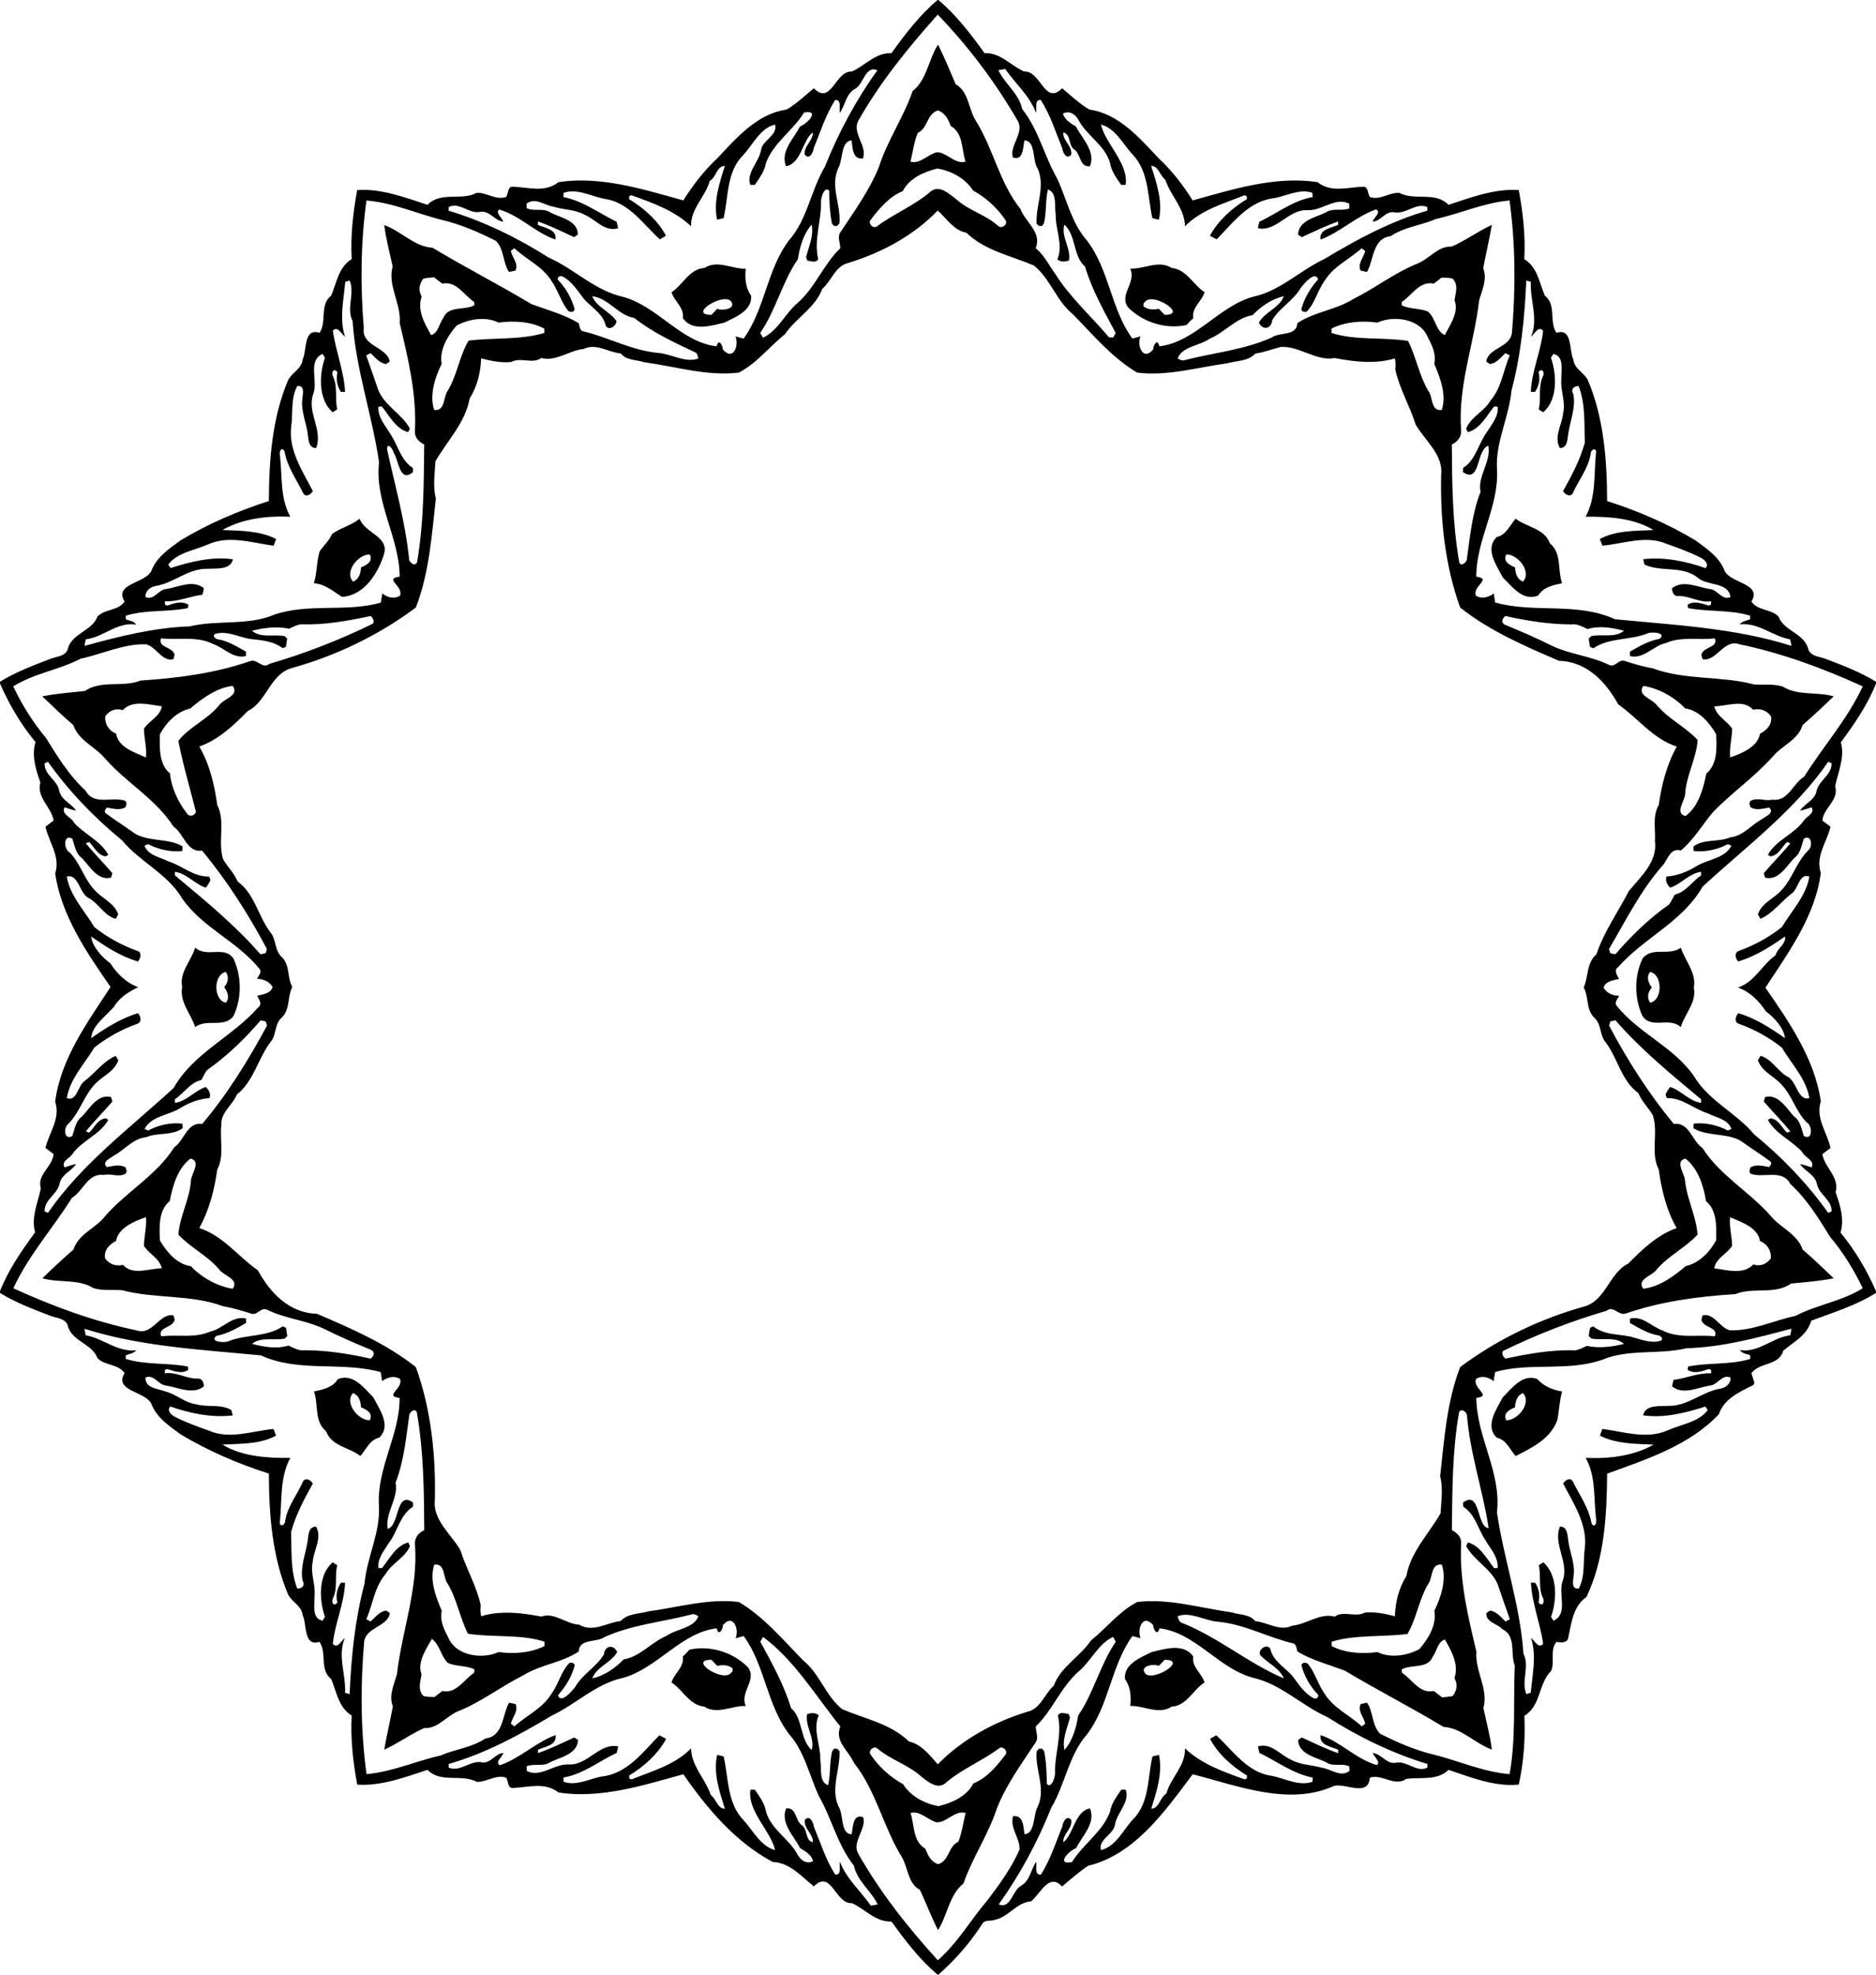 <?xml version="1.0" encoding="UTF-8"?>
<!DOCTYPE svg  PUBLIC '-//W3C//DTD SVG 1.1//EN'  'http://www.w3.org/Graphics/SVG/1.1/DTD/svg11.dtd'>
<svg width="1685pt" height="1773pt" version="1.1" viewBox="0 0 1685 1773" xmlns="http://www.w3.org/2000/svg">
<path d="m842.14 0h0.72c16.23 13.64 29.14 30.7 41.43 47.7 14.36-0.56 23.62 11.24 35.56 16.53 14.99-1.01 18.43 30.95 34.14 15.02 8 6.59 15.55 13.94 24.57 19.15 26.36 3.69 44.92 25.47 62.24 43.81 11.88 11.06 21.83 24 30.44 37.74 36.22-9.99 74.25-22.19 112.16-16.39 12 9.62 26.94 4.65 40.68 4.09 4.99-0.63 4.27 6.3 6.28 9.22 9.16 3.19 17.39-4.14 26.4-3.76 13.61 7.45 32.33-1.52 44.28 10.81 20.19-6.68 41.79-14.79 63.11-13.27 3.75 20.38 6.15 41.23 4.95 61.99 11.9 7.33 13.5 21.28 18.45 32.8 10.73 8.43 3.55 23.23 10.45 33.39 14.64-4.69 11.14 15.81 15.18 23.96 0.76 8.57 9.92 11.76 13.17 18.86 14.33 34.03 17.03 71.72 17.15 108.24 27.64 8.82 54.43 20.34 79.33 35.29 10.33 7.52 21.75 15.21 26.35 27.67 5.85 11.13 33.7 11.06 23.92 27.25 5.68 8.42 17.99 6.63 24.33 13.5 4.95 12.85 21.55 14.57 26.33 27.64 1.34 8.56 11 8.01 17.17 10.79 15.06 5.77 30.29 11.56 44.07 20.08v1.62c-7.55 19.18-19.46 36.35-31.54 52.78 3.7 13.48-2.43 26.43-5.14 39.37 3.74 12.56-10.39 19.22-11.49 30.9 2.42 1.82 4.87 3.67 7.34 5.54-3.3 13.84-13.76 26.41-8.74 41.44-4.89 38.6-29.07 71.44-49.73 103.05 21.45 31 44.11 63.86 49.76 101.91-5 15.2 5.58 27.85 8.7 41.96-2.48 1.87-4.94 3.75-7.36 5.64 2.25 12.49 15.57 20.34 11.94 34.2 4.09 11.43 8 24 4.4 36.2 13.06 15.79 23.67 33.81 31.86 52.55v1.62c-17.93 11.31-38.63 17.58-58.12 24.91-3.7 13.09-15.73 18.96-25.16 26.92-3.89 13.86-21.13 10.09-28.64 20.24 0.91 2.88 1.82 5.79 2.74 8.73-0.28 0.49-0.86 1.49-1.15 1.98-12.19 6.14-26.17 12.13-30.83 26.17-26.47 28.05-64.97 40.44-100.32 53.32-0.33 37.36-2.28 76.54-18.6 110.78-12.19 8.37-13.38 23.36-16.34 36.56-0.82 4.9-6.9 4.5-10.58 3.67-6.2 7.5-1.23 17.74-4.75 26.03-11.69 11.48-8.92 31.12-24.08 40.42 0.88 20.66-0.5 41.46-5.02 61.69-21.37 2.28-42.96-6.44-63.11-13.23-9.98 10.02-25.51 6.36-37.82 8.13-10.77 7.42-21.5-4.64-32.82-1.13-1.43 17.68-21.46 4.86-32.03 7.37-40.46 18.48-86.63-0.09-127.1-10.38-24.8 32.96-51.94 72.11-94.06 82.2-8.2 5.65-15.8 12.16-23.35 18.65-11.47-13.18-19.9 7.18-27.75 13.26-12.99 0.91-20.02 13.93-32.41 16.53-3.69 1.59-8.96-0.42-11.36 3.61-10.95 16.94-24.31 32.37-39.48 45.68h-0.72c-16.23-13.65-29.14-30.7-41.43-47.7-14.36 0.56-23.62-11.24-35.56-16.53-15 1-18.43-30.95-34.14-15.02-11.21-8.96-21.5-21.32-36.9-21.93-33.41-17.72-59.07-48.02-80.35-78.77-36.23 9.99-74.25 22.19-112.16 16.39-12.01-9.62-26.94-4.65-40.68-4.09-4.99 0.64-4.34-6.37-6.28-9.22-9.17-3.19-17.4 4.13-26.4 3.76-13.62-7.46-32.33 1.52-44.28-10.81-20.19 6.68-41.79 14.79-63.11 13.27-3.76-20.39-6.15-41.23-4.95-61.99-11.91-7.33-13.5-21.28-18.45-32.8-10.74-8.43-3.56-23.24-10.45-33.39-14.64 4.68-11.15-15.82-15.18-23.96-0.77-8.58-9.93-11.77-13.17-18.86-14.33-34.03-17.03-71.72-17.15-108.24-27.64-8.82-54.43-20.34-79.33-35.29-10.33-7.52-21.75-15.21-26.35-27.67-5.86-11.13-33.7-11.07-23.92-27.25-5.69-8.43-17.99-6.64-24.33-13.5-4.96-12.86-21.55-14.57-26.33-27.64-1.35-8.57-11-8.01-17.17-10.79-15.06-5.78-30.3-11.56-44.07-20.08v-1.62c7.55-19.18 19.46-36.35 31.54-52.78-3.71-13.48 2.42-26.44 5.14-39.37-3.75-12.56 10.38-19.23 11.49-30.9-2.46-1.86-4.9-3.71-7.34-5.54 3.29-13.85 13.75-26.41 8.74-41.44 4.89-38.6 29.07-71.44 49.73-103.05-21.45-31-44.11-63.86-49.76-101.91 5-15.2-5.58-27.85-8.7-41.96 2.45-1.9 4.9-3.78 7.36-5.64-2.25-12.49-15.58-20.35-11.94-34.2-4.1-11.44-8-24-4.4-36.2-13.06-15.79-23.67-33.82-31.86-52.55v-1.62c13.77-8.52 29.01-14.31 44.07-20.08 6.17-2.78 15.82-2.23 17.17-10.79 4.78-13.07 21.37-14.79 26.33-27.64 6.34-6.87 18.64-5.08 24.33-13.5-9.78-16.19 18.06-16.12 23.92-27.25 4.6-12.46 16.02-20.15 26.35-27.67 24.9-14.95 51.69-26.47 79.33-35.29 0.12-36.52 2.82-74.21 17.15-108.24 3.24-7.1 12.4-10.29 13.17-18.86 4.03-8.15 0.54-28.65 15.18-23.96 6.89-10.16-0.29-24.96 10.45-33.39 4.95-11.52 6.54-25.47 18.45-32.8-1.2-20.76 1.19-41.61 4.95-61.99 21.32-1.52 42.92 6.59 63.11 13.27 11.95-12.33 30.66-3.36 44.28-10.81 9-0.38 17.23 6.95 26.4 3.76 1.94-2.92 1.29-9.85 6.28-9.22 13.74 0.56 28.67 5.53 40.68-4.09 37.91-5.8 75.93 6.4 112.16 16.39 8.61-13.74 18.55-26.68 30.44-37.74 17.31-18.34 35.87-40.12 62.24-43.81 9.01-5.21 16.57-12.56 24.57-19.15 15.71 15.93 19.14-16.03 34.14-15.02 11.94-5.29 21.2-17.09 35.56-16.53 12.29-17 25.2-34.06 41.43-47.7m0.13 13.09c-26.94 30.22-51.68 60.61-71.54 95.65-5.43 11.24 8.4 21.98 4.4 33.54-9.69 1.21-9.18-10.02-10.31-16.24-9.74 0.89-7.52 17.09-11.86 24.92-7.62 16.34 2.65 33.04 0.97 49.75-0.75 0.73-1.48 1.46-2.19 2.21-0.63 0-1.89-0.01-2.52-0.01-0.66-0.74-1.33-1.46-1.99-2.17-1.87-9.66-2.39-19.48-2.4-29.31-3.92-4.98-7.29 5.32-7.4 9.13 0.52 17.54-6.67 34.86-2.54 52.09-1.99 3.86-6.35 1.73-9.75 1.36-0.39-1.04-0.77-2.07-1.13-3.11 2.39-9.5 7.13-19.23 5.03-29.19-7.32 8.11-10.83 20.35-12.36 30.95-13.91 20.02-19.66 45.63-33.82 66.28 0.8 1.44 1.61 2.87 2.44 4.31 13.53-6.24 19.96-22.04 31.45-31.49 15.75-14.06 22.94-34.45 38-48.89 0.01-5.02-3.01-10.09 0.35-14.75 12.53-18.9 25.96-37.29 34.46-58.54 7.66-23.7 22.04-44.32 30.17-67.81 12.57-9.84 14.25-28.01 22.57-41.44h0.4c5.7 11.55 10.64 23.42 15.66 35.27 11.99 6.78 11.45 22.82 18.53 33.51 15.46 25.01 20.97 55.23 39.6 78.41 4.59 12.11 19.57 21.02 13.76 35.32 7.81 6.26 11.9 15.49 17.68 23.23 13.26 21.13 32.18 37.83 48.2 56.86 1.24 0.05 2.49 0.06 3.75 0.05 0.74-1.33 1.48-2.67 2.23-4-10.33-19.32-21.24-38.45-27.5-59.57-11.11-9.61-7.65-27.73-18.58-37.74-3.3 10.94 6.26 21.41 4.05 32.34-3.48 0.94-7.58 1.53-10.36-1.19 5.59-13.06-1.85-26.64-1.48-40.13-1.36-7.4 1.56-19.55-6.95-22.61-2.4 9.44-1.19 20.51-3.64 30.51-0.63 0.78-1.25 1.57-1.84 2.36-0.64-0.01-1.91-0.05-2.55-0.07-0.74-0.7-1.48-1.39-2.22-2.07-0.82-16.59 8.25-33.52 0.87-49.73-4.87-7.27-1.44-24.64-11.74-25.02-1.37 5.76-0.82 18.87-10.45 15.27-3.14-10.89 10.91-22.34 4.18-33.24-20.13-34.53-43.76-66.05-71.63-95m-73.78 66.4c-8.68 4.54-9.14 14.68-14.1 21.82-1.02-3.63 2.02-11.99-4.28-11.5-8.5 13.41-13.17 28.53-19.17 43.11-0.5 3.95-3.88 10.98-8.09 5.99-1.16-8 7.71-12.38 7.12-20.05-9.37 7.46-10.2 27.88-23.94 30.4-5.38-13.2 7-24.77 12.5-35.71 6.43-2.2 18.61-15.14 3.73-12.53-9.92 16.1-27.33 27.04-34.18 45.03-1.25 7.58-5.88 13.78-10.09 19.97-1.35 0.01-2.7 0-4.03-0.01-3.98-10.44 7.35-20.18 9.5-30.56 0.75-9.57 15.68-13.95 12.65-23.61-13.52 3.34-19.74 18.03-28.69 27.58-14.97 14.83-13.05 37.68-17.49 56.49-1.94 0.49-3.87 0.95-5.83 1.34-3.46-15.79 2.07-32.98 6.95-48.24-7.25-0.11-7.79 10.35-13.59 13.53-3.91 14.38-17.27 24.85-16.77 40.63-14.82-14.14-34.77-21.09-53.61-27.88l-1.92 0.92c-0.02 0.66-0.07 1.97-0.1 2.63 13.25 7.99 26.07 19.34 33.14 32.9-1.87 1.06-3.75 2.08-5.58 3.18-14.86-13.62-27.75-33.2-49.23-36.32-12.11-2.12-24.84-9.79-37.16-5.43-0.12 1.25-0.19 2.5-0.24 3.76 17.64 3.49 31.94 14.42 47.89 22.21 0.51 1.93 0.94 3.87 1.27 5.83-12.12 3.49-20.1-7.97-30.01-12.13-8.54-4.76-18.63-4.4-27.79-7.16-8.18-1.18-16.36-8.88-24.45-2.75 0.04 1.34 0.1 2.68 0.18 4.02 7.06 3.29 15.26-0.72 21.79 4.15 8.93 4.4 24.21 7.09 24.17 19.51-1.09 0.8-2.18 1.59-3.28 2.38-10.85-5.03-21.64-10.35-32.59-14.14-0.03 0.77-0.08 2.29-0.11 3.05 6.03 2.81 17.35 3.92 15.87 13.19-18.03-5.99-32.23-21.85-50.64-26.93-3.64 3.14 2.8 7.36 3.77 10.86-7.69-0.75-11.88-9.71-20.19-8.88-10.27 2.63-19.1-9.22-28.88-4.24-0.03 0.8-0.09 2.42-0.12 3.22 31.66 9.67 61.76 24.23 89.9 42.13 23.34 10.34 41.91 30 67.5 35.48 30.95 8.77 51.39 40.55 83.43 44.24 1.53-7.2 5.37-1.7 5.56 2.82 9.48 10.87 14.65-3.58 11.34-11.74 2.44 0.66 4.88 1.33 7.32 1.99 19.36-26.73 20.77-61.9 40.81-88.3 16.54-18.8 19.51-44.81 32.12-65.89 12.29-30.8 28.08-60.09 47.18-86.77-10.61-4.55-12.36 12.16-19.54 16.41m128.26-16.45c5.89 12.4 18.39 20.84 21.36 34.87 14.78 18.58 19.82 42.19 31.49 62.49 8.58 18.56 12.73 39.7 26.58 55.42 20.25 26.25 21.49 61.53 40.9 88.22 2.43-0.66 4.86-1.32 7.3-2-3.51 7.96 2.14 22.74 11.36 11.75 0.18-4.52 4.02-10.02 5.56-2.82 32.19-3.81 53.01-35.76 84.16-44.51 24.35-5.17 42.15-23.63 64.1-33.9 29.36-17.67 59.71-34.01 92.57-43.44-0.02-0.81-0.08-2.42-0.11-3.23-10.38-4.44-19.67 7.26-30.48 4.62-7.64-0.57-11.34 8.14-18.63 8.49 0.88-3.46 8.2-8.56 3.04-10.94-17.97 6.17-32.26 20.61-49.88 27.03-1.49-9.27 9.82-10.38 15.87-13.19-0.03-0.76-0.08-2.28-0.11-3.05-10.75 3.89-21.77 9.05-32.57 14.12-1.15-0.75-2.29-1.5-3.4-2.25 0.6-12.83 15.63-15.37 24.98-19.93 6.32-4.41 14.25-0.9 21.16-3.68-0.02-1.37-0.03-2.75-0.04-4.12-12.27-6.72-25.2 6.92-38.27 5.71-16.96-0.38-26.9 19.51-43.84 16.27 0.31-1.96 0.75-3.9 1.27-5.83 16.03-7.55 30.09-19.09 47.93-22.17-0.08-1.28-0.18-2.55-0.31-3.82-11.15-3.94-22.88 2.55-33.83 4.74-22.85 2.15-37.29 21.9-52.03 36.99-1.54-0.78-4.63-2.35-6.18-3.13 7.29-13.52 19.9-24.92 33.23-32.93-0.03-0.65-0.07-1.95-0.09-2.6-0.48-0.24-1.45-0.71-1.93-0.94-18.54 7.5-39.15 13.04-53.55 27.91-0.26-16.11-12.94-27.33-17.69-41.87-4.9-3.34-6.01-12.49-12.71-12.32 4.89 15.31 10.68 32.42 6.92 48.26-1.96-0.39-3.89-0.86-5.81-1.35-4.4-19.05-3-42.03-17.81-57.16-8.7-9.49-15.23-23.31-28.34-26.93 3.49 16.74 25 34.98 22.12 54.19-1.36 0.01-2.7 0.02-4.03 0.01-4.24-6.19-8.84-12.39-10.08-19.98-4.73-16.02-20.95-24.19-28.4-38.56-2.89-4.95-8-8.54-13.81-5.5 1.54 5.72 6.97 8.71 11.67 11.64 5.56 10.86 17.97 22.45 12.58 35.64-9.62 1.09-7.91-10.96-14.13-15.09-5.48-3.83-2.72-13.48-9.81-15.31-0.59 7.67 8.27 12.05 7.12 20.05-4.22 4.99-7.6-2.04-8.09-5.99-6-14.58-10.67-29.7-19.17-43.11-6.3-0.49-3.33 7.87-4.28 11.5-5.86-15.38-18.39-25.94-27.75-39.4-1.53 0.28-4.58 0.85-6.11 1.13m-54.53 36.21c-10.03 3.24-8.61 15.79-17.89 20.1-3.37 8.19-4.42 17.24-6.56 25.82 8.78 2.4 15.61-6.62 23.76-8.43 9.08 0.02 16.21 11.16 25.7 8.43-3.64-10.94-1.83-25.51-13.32-32.08-2.15-5.85-4.86-11.43-11.13-13.84h-0.56m-31.47 72.51c-11.89 4.53-21.05 15.59-28.58 25.48-3.14 3.26 2.43 8.81 5.76 5.81 14.97-11.09 32.55-18.16 46.94-30.19 8.49-8.3 18.13 1.66 25.22 7.04 10.91 9.48 25.56 13.11 36.25 22.8 3.34 3.55 9.8-1.69 6.48-5.46-7.24-10.77-17.6-20.02-28.86-26.2-7-10.98-19.33-17.46-31.85-19.75-12.28 3.03-25.22 8.62-31.36 20.47m-481.59 8.28c-5.29 38.09-5.5 76.54-2.41 114.59-2.32 16.47 21.25 16.89 23.3 30.03-1.06 0.76-2.14 1.5-3.23 2.22-6.08-0.78-9.78-5.92-13.97-9.8-1.31 0.66-2.61 1.35-3.91 2.04 3.68 10.34 7.29 20.7 10.82 31.1 5.8 14.34 21.28 21.3 28.39 34.63-0.52 1.06-1.02 2.13-1.52 3.2-10.98-2.78-16.92-14.79-23.64-23.08-0.78 0.04-2.33 0.13-3.11 0.17-0.67 10 6.72 17.52 11.4 25.56 6.41 9.92 8.92 22.91 19.6 29.48 0.04 1.23 0.07 2.46 0.11 3.69-12.14 10.09-12.73-10.37-17.41-17.42-0.56-3.11-5.7-9.95-5.97-3.3 7.03 32.6 16.3 64.56 19.78 98.28-0.32 3.57 5.59 7.93 7.26 3.16 6.02-34.86 5.97-70.15 6.37-105.44-4.9-2.56-8.77-6.32-8.33-12.3 1.68-32.84-6.1-64.86-13.7-96.83 1.46-17.45-11.08-33.6-6.31-50.67-2.61-12.41-6-24.62-7.55-37.24 15.19 5.39 26.99 19.41 43.4 20.36 29.03 17.48 59.32 32.94 88.53 50.43 14.29 5.43 29.68 9.37 42.72 17.29 0.8 2.36 0.8 5.59 3.07 7.05 23.16 5.33 44.26 17.44 68.29 19.65 11.96 0.87 24.64 9.32 36.12 4.98-0.74-1.86-0.62-4.55-2.73-5.43-19.02-8.94-38.3-17.89-54.96-31.03-14.28-2.09-22.69-17.65-37.65-19.42 4.03 10.02 16.03 13.75 21.81 22.3-0.09 4.18-6.78 9.36-9.69 4.05-2.36-10.62-12.7-16.27-19.53-23.83-5.61-7.26-10.65-15.71-19.01-20.13-2.1-1.39-5.79 0.55-4.14 3.16 6.92 7.11 11.88 16.02 14.62 25.5 0.74 3.25-3.95 3.77-5.73 1.95-6.4-7.95-8.97-18.2-14.74-26.5-7.91-13.01-22.6-19.45-33.55-29.58-1.07 0.78-2.12 1.59-3.15 2.41 1.27 5.91 6.95 11.08 4.18 17.58-1.94 0.47-3.88 0.93-5.83 1.29-5.57-8.45-4.35-20.25-11.55-27.8-15.64-7.9-31.86-15.05-49.06-18.99-22.05-5.64-44.07-15.47-67.39-17.36m960.52 16.63c-13.28 5.76-28.29 7.1-40.62 15.39-16.33 1.94-15 21.17-21.22 32.13-1.97-0.36-3.91-0.82-5.83-1.29-2.78-6.5 2.91-11.67 4.18-17.58-1.05-0.82-2.1-1.63-3.14-2.41-10.89 9.83-25.37 16.21-33.12 29.02-6.48 8.65-8.68 20.08-16.32 27.96-2.01 0.56-5.29-0.15-4.59-2.86 2.72-9.79 8.19-18.71 14.91-26.21-2.71-8.01-12.55 3.71-15.54 7.57-6.56 11.48-19.18 17.97-25.77 29.22-0.5 7.28-8.24 9.7-11.9 2.11 5.13-9.65 18.34-13 22.36-23.73-10.69 2.35-20.62 9.17-28.1 17.01-14.86 2.46-24.96 15.52-38.71 21.26-8.61 6.21-24.75 6.82-28.51 17.62 2 1.09 4.19 2.38 6.53 1.43 25.98-6.67 53.16-9.11 77.82-20.19 7.3-5.28 22.66-0.98 23.11-12.93 15.23-10.25 34.73-11.82 50.26-21.68 19.83-9.84 37.38-23.81 58.06-31.98 10.54-4.32 18.08-15.76 30.41-15.11 12.44-5.43 23.54-13.78 36-19.42-2.19 13.06-5.41 25.94-7.75 38.96 3.93 9.55-1.06 19.53-3.66 28.76-4.49 39.08-19.17 76.74-16.2 116.29 0.58 6.19-3.07 10.55-8.34 13.12 0.24 35.5 0.56 71.2 6.74 106.12 1.75 3.56 5.99 0.07 6.68-2.49 2.92-20.53 4.69-41.46 12.35-60.98-2.86-14.36 9.67-26.99 7.04-41.58-11.05 3.59-6.97 34.78-22.8 23.67 0.01-1.23 0.05-2.46 0.11-3.69 11.88-7.48 13.8-22.57 22-33.07 4.13-6.7 10.04-13.5 9.02-21.94-0.79-0.05-2.35-0.16-3.14-0.21-6.67 8.32-12.67 20.33-23.64 23.08-0.5-1.06-1-2.12-1.49-3.16 4.3-10.69 16.25-15.34 21.85-25.16 9.93-11.35 11.43-27.13 17.34-40.6-1.32-0.69-2.61-1.38-3.91-2.04-4.19 3.88-7.89 9.02-13.97 9.8-1.11-0.72-2.19-1.46-3.23-2.22 1.55-12.27 21.35-12.47 23.05-25.74 3.34-39.51 3.26-79.26-2.16-118.88-22.91 1.98-44.32 11.75-66.16 16.63m-447.43-7.6c-21.81 22.55-50.07 37.74-80.14 47.01-11.9 2.68-15.22 16.1-23.62 23.38-6 16.8-23.63 26.03-33.41 40.61-14.22 11.41-25.12 25.94-41.49 34.52-28.5 3.42-56.63-5.44-84.88-9.32-7.09-2.38-16.04-1.44-21.11-7.89-11.19-0.91-22.09-9.54-33.23-4.05-13.21 1.23-24.82 11.66-38.17 8.12-7.87 5.75-18.56-1.06-27.11 3.61-8.98 0.95-18.21-1.03-26.97-3.24-0.39 12.71-3.54 25.2-10.27 36.01-3.97 21.89-20.01 37.68-30.76 56.42-0.52 11.16-2.46 22.6 0.41 33.29-3.73 33.18-5.96 66.86-17.98 97.95-32.84 24.61-71.46 43.3-111.57 54.43-19.23 5.31-22.63 30.52-39.46 38.53-12.44 12.64-26.08 25.78-43.49 31.87 9.41 16.03 13.67 34.91 16.15 52.61 7.64 14.79 0.16 32.88 5.28 48.64 3.97 6.9 10.01 12.45 13.02 19.97 14.99 10.69 18.38 30.65 28.97 45.04 6.12 6.58 3.75 16.91 10.97 23.02 7.21 7.42 4.45 18.25 9.17 26.63-4.66 8.89-1.7 20.14-9.69 27.66-6.59 5.85-4.38 15.67-10.04 21.94-11.24 14.98-15.02 35.09-30.08 46.93-3.8 9.49-14.59 16-13.92 27.13-1.63 13.4 2.84 28.03-3.68 40.18-2.48 17.71-7.15 36.48-16.21 52.59 21.49 6.83 34.91 25.62 52.56 37.85 11.17 20.27 28.21 38.48 53.15 39.13 31.2 13.34 62.62 26.98 88.87 47.87 13.61 37.6 17.99 79.26 17.07 119.02-2.15 18.09 14.46 30.85 22.83 45.11 5.34 16.94 14.6 32.32 18.37 49.66-0.39 3.31-0.33 6.55 0.33 9.88 17.62-5.33 36.86-2.99 54.02 0.31 12.12-4.14 22.14 6.76 34.1 7.29 12.54 7.41 24.74-1.98 37.26-3.28 6.37-6.99 16.54-6.27 24.97-8.68 27.12-3.69 53.89-11.79 81.13-8.41 22.48 13.3 39.28 33.56 57.67 52.32 14.98 12.08 20.15 31.79 35.11 43.88 20.64 8.84 43.43 12.98 59.99 29.01 11.28 2.57 18.56 12.18 25.92 20.49 22.17-22.43 50.3-37.95 80.6-47.19 11.9-2.68 15.22-16.11 23.62-23.38 6-16.8 23.63-26.03 33.41-40.61 14.22-11.41 25.11-25.94 41.49-34.52 28.5-3.42 56.63 5.43 84.88 9.32 7.07 2.37 16.04 1.44 21.11 7.89 11.19 0.91 22.09 9.54 33.23 4.05 13.2-1.23 24.81-11.67 38.17-8.12 7.86-5.76 18.55 1.05 27.11-3.61 8.97-0.96 18.21 1.02 26.97 3.24 0.39-12.71 3.53-25.21 10.27-36.01 3.97-21.89 20-37.68 30.76-56.42 0.52-11.17 2.46-22.6-0.41-33.29 3.73-33.18 5.96-66.86 17.98-97.95 32.83-24.61 71.46-43.3 111.57-54.43 19.23-5.31 22.63-30.52 39.46-38.53 12.44-12.64 26.07-25.78 43.49-31.87-9.41-16.04-13.67-34.91-16.15-52.61-7.64-14.8-0.16-32.88-5.28-48.64-3.97-6.9-10.01-12.46-13.02-19.97-14.99-10.69-18.38-30.65-28.97-45.04-6.12-6.58-3.75-16.92-10.97-23.02-7.22-7.43-4.45-18.25-9.17-26.63 4.42-9.9 2.32-22.07 11.48-29.92 6.65-20.18 19.34-37.88 29.1-56.83 10.54-12.69 25.92-26.29 23.45-44.85 0.62-10.83-2.39-22.62 3.38-32.24 2.48-17.71 7.15-36.49 16.21-52.59-21.49-6.84-34.91-25.62-52.56-37.85-11.17-20.27-28.21-38.48-53.15-39.13-31.2-13.34-62.62-26.98-88.87-47.87-13.61-37.6-17.99-79.26-17.07-119.02 2.15-18.1-14.47-30.85-22.83-45.11-5.34-16.94-14.6-32.33-18.37-49.66 0.42-3.29 0.26-6.63-0.33-9.88-17.62 5.33-36.86 2.99-54.02-0.31-16.7 3.16-31.81-11.21-48.82-9.94-7.5 1.98-14.82 4.82-22.54 5.93-6.38 6.98-16.55 6.26-24.97 8.68-27.12 3.68-53.89 11.78-81.13 8.41-22.48-13.3-39.28-33.56-57.67-52.32-14.98-12.09-20.15-31.79-35.11-43.88-20.94-8.83-43.79-13.3-60.63-29.37-11.34-2.17-17.61-12.72-25.74-19.95m-461.9 61.04c-3.88 4.71-4.79 10.78-1.62 16.1-4.29 12.22 2.6 24.3 8.52 34.69 6.44-1.92 7.29-10.55 11.03-15.6 4.51-11.1 19.22-6.3 27.85-11.26-0.07-0.73-0.19-2.19-0.26-2.92-9.2-6.02-15.94-19.15-28.6-16.42-2.53-1.87-5.06-3.74-7.48-5.73-3.17 0.28-6.32 0.59-9.44 1.14m914.33-0.76c-2.24 1.89-4.61 3.61-6.95 5.35-12.67-2.74-19.4 10.4-28.6 16.42-0.06 0.73-0.18 2.2-0.24 2.93 7.3 3.71 15.95 2.55 23.42 5.61 7.16 5.42 7.16 17.71 15.44 21.23 4.68-9.56 12.82-20.17 8.72-31.28 0.88-6.7 3.78-13.78-1.84-19.51-3.26-0.67-6.65-0.89-9.95-0.75m-984.59 3.82c-1.38 16.37-5.43 32.87-0.24 49.07-3.44-2.31-6.55-10.06-10.9-5.24 2.63 18.39 10.09 36.6 11.01 54.86-1.27 0.07-2.53 0.06-3.78-0.01-3.56-5.29-4.47-11.46-3.08-17.68-3.33-4.38-5.8 0.35-3.99 3.88 4.46 9.3 1.51 19.7 3.8 29.5-1.38 0.85-2.73 1.76-4.07 2.67-12.89-11.2-12.43-33.48-6.96-49.01-0.73-1.15-1.46-2.3-2.2-3.43-13.9 6.38-3.47 24.57-8.48 36.41-5.47 16.51 9.16 32.26 2.69 48.15-6.18-0.07-6.75-6.4-7.29-11.15-1.05-10.99-6.37-21.41-5.09-32.63 0.36-4.63 2.72-12.67-4.47-11.93-6.17 11.31-3.71 24.5-5.53 36.74-2.39 21.15 10.34 39.8 19.51 57.6-1.77 2.97-6.57 6.08-8.74 1.75-5.98-12.28-14.35-23.57-16.69-37.29-2.68-5.22-5.01 0.28-4.14 3.68 2.24 18.26-0.09 38.08 9.31 54.87-20.53-0.93-43.08 1.6-60.97 11.93 16.15 0.68 33.62 0.54 48.21 8.08-0.79 1.99-1.51 4-2.22 6.02-19.31-2.57-40-9.68-58.84-1.21-12.04 5.36-27.35 7.14-35.8 18.04 0.69 1.07 1.37 2.15 2.08 3.23 17.79-5.72 37.47-10.61 55.97-7.87-2.05 9.85-15.27 8.01-22.84 8.52-17.44-0.4-30.38 13.02-47.02 15.53-4.54 0.95-9.19 4.67-8.6 9.86 7.53 3.43 11.44-6.77 18.49-7.18 10.83-1.69 24.06-8.81 33.94-0.74-0.35 1.95-0.79 3.88-1.28 5.81-11.41 1.4-22.07 6.5-33.81 5.89 0.02 0.74 0.05 2.21 0.07 2.94 0.51 0.25 1.51 0.74 2.01 0.99 6.07-2.21 12.98-4.61 19.03-0.84-0.1 0.75-0.31 2.27-0.42 3.03-18.41 3.75-37.54 1.24-55.77 6.81-0.01 0.8-0.02 2.42-0.02 3.22 3.07 1.45 7.43 1.47 9.23 4.75-16.97-2.61-28.93 11.22-45.11 13.27-0.48 1.94-0.89 3.9-1.17 5.88 30.67-8.39 62.12-16.42 94.45-17.51 24.87-6.05 51.73-0.35 75.7-10.41 31.01-10.73 64.57-2.05 95.99-10.9 0.5-2.71 0.88-5.59 1.28-8.26 4.68 3.6 10.43 5.29 15.86 2.12 3.67-8.8-14.92-15.28-0.2-17.18-0.33-35.42-22.69-66.85-18.53-102.7-6.19-42.5-20.96-83.76-23.76-126.8-5.95-11.85 2.29-24.6-2.67-36.45-1.33 0.4-2.65 0.86-3.95 1.32m1060.8-1.31c-1.4 32.87-4.71 66.49-13.32 98.98-2.15 24.1-14.7 46.53-12.95 71.04 1.67 33.32-18.74 62.73-18.63 95.88 14.62 2-3.89 8.44-0.29 17.21 5.48 3.11 11.12 1.42 16.02-2.06 0.29 2.66 0.82 5.41 1.26 8.09 35.27 9.85 73.51-0.66 107.57 15.01 53.18 5.19 107.72 7.78 158.52 23.91-0.32-1.98-0.74-3.93-1.22-5.86-15.91-2.85-28.49-15.35-45.31-13.47 2.34-2.83 6.22-3.23 9.45-4.54-0.01-0.81-0.02-2.43-0.03-3.23-18.17-5.55-37.41-3.29-55.78-6.81-0.09-0.76-0.26-2.28-0.35-3.04 5.84-3.93 12.89-1.01 18.98 0.82 0.5-0.24 1.49-0.71 1.98-0.95 0.03-0.74 0.09-2.21 0.12-2.95-10.74 1.66-19.86-5.39-30.41-4.66-3.53-0.46-4.64-3.92-4.72-7.01 9.85-7.9 23.09-0.98 33.95 0.71 7.05 0.42 10.96 10.61 18.49 7.18-1.61-13.8-20.69-9.8-29.13-17.28-13.99-11.33-32.72-4.8-47.97-11.87-0.46-1.61-0.9-3.22-1.26-4.83 18.53-2.23 38.34 1.72 56.02 8 3.5-3.38-0.74-7.57-3.93-9.17-9.97-5.16-20.62-8.91-31.14-12.68-18.54-7.97-38.68-0.04-57.56 1.68-0.77-1.98-1.51-3.97-2.28-5.94 14.3-7.93 32.04-7.25 48.17-8.09-17.71-10.84-40.63-12.19-60.97-11.96 9.54-17.45 7.38-37.95 9.3-56.91 1.05-5.43-4.62-4.09-4.71 0.36-1.96 12.87-10.56 23.03-15.67 34.7-1.97 4.81-7.28 2.29-9.16-1.15 7.68-13.79 15.38-28.15 19.56-43.62-0.68-16.98 0.72-34.77-5.61-50.74-3.85 0.01-7.47 2.53-4.72 7.27 2.34 12.35-2.89 24.02-4.64 36-0.74 4.99-0.67 12.35-7.45 12.42-5.8-10.24 2.12-21.06 2.95-31.52 2.37-10.22-2.63-20.23-1.64-30.47-0.31-7.32 3.02-20.36-7.1-22.53-0.78 1.13-1.5 2.27-2.21 3.43 5.34 15.43 6.06 37.96-6.96 48.98-1.35-0.88-2.71-1.72-4.06-2.53 2.47-10.04-0.8-20.77 4.03-30.26 1.37-3.63-1.16-7.13-4.2-3.29 1.78 6.29 0.34 12.4-3.1 17.74-1.28 0.07-2.55 0.07-3.8 0.01 0.65-18.33 9.13-36.4 11.02-54.86-4.32-4.82-7.52 2.87-10.81 5.29 6.83-16.23-1.14-32.65-0.2-49.19-1.38-0.42-2.75-0.85-4.1-1.24m-960.68 40.4c-8.02 9.12-15.77 21.74-13.51 34.48-5.98 11.96-11.19 28.15-6.72 41.43 10.11 1.09 8-11.52 12.05-17.12 8.57-14.06 10.61-31.4 18.87-45.2 22.38-2.78 46.94-0.46 68.1-6.91-0.01-1.3-0.03-2.6-0.07-3.9-12.42-6.47-27.63-7.21-41.13-5.39-11.49-5.68-26.35-3.36-37.59 2.61m826.89-2.59c-13.33-1.91-28.74-0.88-41.13 5.37-0.06 1.3-0.07 2.61-0.04 3.91 21.26 6.99 46.22 3.62 68.78 7.17 7.3 14.48 9.88 30.87 18.19 44.91 4.36 5.41 1.93 18.38 12.03 17.14 4.64-13.33-1.43-29.23-6.7-41.47 1.9-8.24-1.73-16.27-5.56-23.38-6.72-17.26-30.71-20.47-45.57-13.65m-966.55 270.87c-3.91 0.36-7.35 2.47-10.9 3.98-11-2.31-22.56-0.91-33.34 1.84 7.85 6.87 19.86 2.9 29.23 4.81 0.8 0.71 1.6 1.42 2.4 2.14-0.38 2.4-0.7 5.03-1.13 7.48-0.98 0.4-1.95 0.82-2.91 1.26-8.57-6.71-19.76-7.21-30.11-8.44-9.86-1.92-19.83-7.27-30-4.58-3.63 1.1-0.61 4.9 1.94 4.99 9.17 1.52 17.14 6.65 25.17 11.04 0.03 1.32 0.04 2.65 0.03 3.98-11.27 2.87-19.51-7.34-29.32-10.69-14.58-7.54-31.23-3.43-46.88-5.2-3.45 8.49 10.52 7.36 12.05 14.87-0.34 1.28-0.69 2.56-1.02 3.86-9.96 2.73-15.2-10.94-24.46-13.34-20.35-0.7-39.4 8.82-58.9 12.9-18.94 9.98-41.78 13.09-60.53 24.86 7.9 16.53 17.66 32.34 29.46 46.33 10.17 16.54 20.87 33.91 35.62 47.37 7.23 13.75 24.17 4.83 35.71 9.14 0.26 0.5 0.78 1.49 1.04 1.99-0.31 1.2-0.63 2.4-0.93 3.61-5.16 3.23-11.32 1.25-16.91 0.37-1.12 1.62-3.05 4.04-0.48 5.41 8.45 6.27 17.42 11.88 25.96 18.06 13.04 7.49 29.81 3.72 42.66 11.4-0.03 1.37-0.1 2.75-0.21 4.13-10.42 1.11-21.44-1.28-30.74-6.16-1.09 0.45-2.18 0.91-3.26 1.38 3.17 8.81 14.11 10.27 21.59 14.13 12.44 3.91 22.7 14.01 36.46 13.59 0.4 1.02 0.79 2.04 1.19 3.07-1.02 2.51-2.45 4.83-4.19 6.92-9.94-3.18-17.06-12.76-27.7-14.27-0.03 0.78-0.08 2.35-0.11 3.13 26.93 22.54 53.49 44.09 76.98 71.01 1.54-0.35 3.08-0.69 4.61-1.06 0.37-1.26 0.74-2.5 1.11-3.74-16.65-31.3-35.76-61.39-58.27-88.36-13.75 2.03-16.14-15.19-25.67-21.59-15.67-24.58-42.13-39.2-61.18-60.82-8.8-10.86-23.96-16.15-28.73-30.27-9.6-8.28-18.79-17.03-27.92-25.83 12.62-2.5 25.44-3.46 38.23-4.78 14.7-10.16 34-2.93 50.15-9.42 33.36-2.12 66.38-6.46 98.09-17.32 6.61-2.76 11.09 7.55 17.5 2.38 32.09-9.41 63.12-21.45 93.22-36.2 1.09-2.74-0.2-4.99-2.26-6.79-20.48 4.38-41.2 8.19-62.34 7.43m1081.5-7.44c-2.57 2.13-4.06 5.3-0.8 7.65 14.43 5.99 28.82 12.11 42.78 19.15 16.5 7.77 35.13 9.2 51.52 17.27 5.26 2.26 8.34-5.56 13.75-3.67 8.31 2.59 16.65 5.17 25.28 6.62 29.13 10.84 61.05 6.52 90.88 14.43 8.56 0.7 17.44-0.78 25.82 1.94 13.43 8.47 30.65 4.38 45.7 8.75-9.12 8.82-18.36 17.52-27.93 25.82-4.13 13.48-18.46 18.17-26.75 28.25-16.37 18.35-36.85 32.38-53.88 50.1-9.54 11.27-17.33 24.93-28.75 34.26-8.7-2.6-11.54 6.84-15.5 12.5-20.24 22.68-33.65 49.9-48.97 75.94 0.36 1.24 0.73 2.49 1.13 3.75 1.5 0.36 3.02 0.68 4.55 1.02 14.3-16.61 30.18-32.1 48.25-44.74 2.08-2.71 3.33-5.95 5.1-8.86 9.9-2.24 15.7-11.86 23.74-17.33-0.05-0.8-0.14-2.39-0.18-3.18-10.63 1.52-17.74 11.08-27.67 14.26-2.55-2.67-4.79-6.21-3.25-9.99 9.98-0.68 19.07-4.48 27.51-9.71 10.19-5.86 25.04-6.73 30.77-18-1.11-0.47-2.19-0.93-3.26-1.38-9.3 4.95-20.31 7.35-30.75 6.14-0.12-1.34-0.16-2.68-0.15-4.01 9.19-7.09 22.43-3.64 32.86-8.19 11.59-1.11 19.02-11.08 28.69-16.34 3.09-2.48 11.63-5.62 6.54-10.44-5.6 0.88-11.76 2.86-16.91-0.37-0.33-1.21-0.64-2.41-0.93-3.61 0.26-0.5 0.78-1.49 1.04-1.99 6.15-3.5 12.98 0.5 19.5-1.13 14.25 2.13 18.39-14.43 28.65-20.56 17.22-27.41 38.8-51.38 52.64-81.16-35.78-16.32-72.29-29.76-110.58-37.78-14.34-5.22-20.76 16.04-33.31 13.37-0.35-1.3-0.7-2.58-1.02-3.86 1.53-7.51 15.5-6.38 12.04-14.87-14.56 1.87-30.12-1.98-43.84 4.22-11.44 2.35-19.99 14.75-32.33 11.71-0.05-1.35-0.05-2.69 0.02-4.02 8.38-4.77 16.9-9.75 26.51-11.45 7.2-5.68-8.25-6.76-11.33-4.61-15.73 6-33.94 3.44-48.13 13.1-1.01-0.45-2.01-0.9-2.99-1.33-0.3-2.44-1-5.05-1.07-7.44 0.73-0.75 1.47-1.48 2.23-2.21 9.32-1.97 21.46 1.88 29.36-4.75-10.53-2.8-22.04-4.76-32.7-1.54-4.62-2.09-9.31-4.94-14.56-4.19-20.1-0.03-39.83-3.22-59.32-7.54m-1181.2 83.12c-11.92 2.54-21.56 12.56-27.24 23.06-0.31 11.68-1 27.04 9.03 35.13 1.29 12.94 7.25 25.64 15.16 35.82 2.11 3.75 7.21 2.3 8.16-1.37-5.25-21.13-11.64-42.2-15.79-63.64 9.92-12.76 26.56-19.28 36.84-32.22 4.09-5.75 18.33-8.47 11.98-17.16-14.55 1.76-27.55 11.32-38.14 20.38m1305.2-20.38c-6.17 8.54 7.69 11.45 11.98 17.16 10.45 12.6 25.76 19.51 36.76 31.44-1.13 16.77-10.33 31.93-11.26 48.84-0.51 6.14-9.47 16.97 0.37 19.45 11.66-8.6 16.03-24.63 18.68-38.13 10.16-8.2 9.41-23.63 8.84-35.33-5.93-10.33-15.41-21.45-27.79-23.18-9.75-10.17-23.52-17.95-37.58-20.25m-1365.9 21.87c-6.15-2.25-12.05 0.38-15.69 5.44-0.36 7.26 3.12 12.68 9.85 15.64 1.82 12.27 17.1 17 26.78 21.31 0.96-8.63-1.71-17.09-1.8-25.72 4.48-7.34 14.72-11.1 16.03-20.21-11.52-1.42-26.16-6.11-35.17 3.54m1429.6-3.52c1.98 9.02 11.47 12.79 16.08 20.24-0.26 8.6-2.66 17.05-1.85 25.66 10.34-3.57 24.69-9.34 26.84-21.3 6-3.21 11.05-8.12 9.9-15.58-3.81-5.43-9.69-7.4-16.13-5.95-9.03-9.86-23.35-3.1-34.84-3.07m-1499.7 51.14c-0.47 10.43 11.38 14.93 13.13 24.6 1.77 8.54 10.81 11.27 15.14 17.9-3.54-0.67-6.94-1.86-10.35-2.98-3.23 6.49 6.24 8.67 8.43 13.81 9.4 10.33 24.39 16.59 30.86 28.94-0.61 0.33-1.83 0.98-2.44 1.31-7.45-1.12-9.91-8.32-14.74-12.88-1.01 0.39-2.02 0.78-3.03 1.18 7.62 9.22 15.95 17.6 23.89 26.79-0.41 1.31-0.8 2.64-1.18 3.98-12.05 3.14-19.12-10.19-26.17-17.52-5.71-4.03-6.47-11.25-8.61-17.39-8.22-4.71-7.99 9.59-2.36 12.37 9.61 9.79 12.9 23.87 22.32 33.69 6.74 7.71 17.72 11.48 21.23 21.87-0.74 1.32-1.48 2.64-2.22 3.98-9.94-2.49-14.98-13.19-23.6-18.27-9.18-3.74-9.64-22.57-20.33-19.65 2.71 17.26 16.02 30.61 24.66 45.32 11.49 9.13 24.76 16.48 38.61 21.38 4.41 1.2 3 6.84 0.58 9.54-15.42-4.48-29.06-13.44-41.96-22.43 0.92 9.16 9.56 18.41 17.19 24.11 6.08 9.33 14.33 17.58 25.03 21.35-8.3 4.13-16.62 8.99-21.48 17.25-7.25 8.72-20 16.99-20.74 28.55 12.86-9.08 26.61-17.76 41.95-22.43 2.61 2.59 3.73 8.15-0.58 9.54-13.83 4.91-27.12 12.23-38.6 21.38-8.83 14.67-21.84 27.99-24.67 45.28 8.99 3.67 9.74-10.91 15.8-15.17 9.59-7.15 17.12-18.06 28.13-22.71 0.76 1.31 1.5 2.65 2.27 3.98-2.86 8.76-11.28 12.85-17.75 18.39-12.45 10.43-15.82 27.45-27.21 38.81-4.68 3.36-3.37 15.24 3.73 10.73 2.14-6.16 2.9-13.36 8.61-17.39 7.05-7.33 14.12-20.66 26.17-17.52 0.38 1.32 0.77 2.64 1.18 3.98-7.94 9.18-16.27 17.57-23.89 26.79 1.01 0.38 2.02 0.77 3.03 1.18 4.83-4.57 7.29-11.76 14.74-12.88 0.61 0.33 1.83 0.98 2.44 1.3-6.97 13.25-24.04 18.65-32.58 31.24-2.64 3.66-9.82 6.08-6.71 11.52 3.41-1.13 6.81-2.32 10.35-2.98-4 6.23-12.35 8.91-14.55 16.52-1.49 10.38-14.07 15.09-13.72 25.98 1.01 0.42 2.02 0.86 3.03 1.32 30.17-43.88 73.89-76.25 112.86-112.12 17.8-31.49 52.6-45.83 75.82-72.21 4.23-3.11 0.78-7.21-0.79-10.61 5.08-1.34 12.18-1.84 13.83-7.89-2.81-4.96-8.38-7.22-13.93-7.25 1.14-2.78 4.56-5.86 2.25-8.9-19.82-24.87-51.45-37-69.62-63.44-13.06-22.11-37.84-32.66-53.92-52.08-25.14-20.62-47.84-44.18-66.5-70.48-1.01 0.44-2.02 0.88-3.03 1.32m1602-1.32c-30.17 43.88-73.89 76.25-112.86 112.12-17.8 31.49-52.6 45.83-75.82 72.21-4.24 3.1-0.78 7.21 0.79 10.61-5.09 1.32-12.17 1.84-13.83 7.89 2.82 4.96 8.36 7.2 13.93 7.25-1.15 2.77-4.57 5.85-2.25 8.9 19.81 24.87 51.44 37 69.62 63.44 13.06 22.11 37.84 32.66 53.92 52.08 25.14 20.62 47.84 44.18 66.5 70.48 0.99-0.46 2-0.9 3.03-1.32 0.47-10.44-11.38-14.94-13.13-24.6-1.78-8.54-10.82-11.28-15.14-17.9 3.53 0.66 6.93 1.85 10.35 2.98 3.22-6.49-6.25-8.68-8.43-13.81-9.4-10.33-24.4-16.6-30.86-28.94 0.61-0.33 1.83-0.98 2.44-1.31 7.44 1.12 9.91 8.31 14.74 12.88 0.99-0.41 2-0.8 3.03-1.18-7.63-9.22-15.95-17.61-23.89-26.79 0.39-1.34 0.77-2.66 1.18-3.98 12.05-3.14 19.12 10.19 26.17 17.52 5.72 4.03 6.45 11.23 8.61 17.39 8.22 4.71 7.98-9.6 2.36-12.37-9.61-9.79-12.91-23.87-22.32-33.69-6.74-7.71-17.73-11.48-21.23-21.87 0.72-1.34 1.46-2.66 2.22-3.98 9.93 2.48 14.98 13.19 23.6 18.27 9.18 3.73 9.64 22.57 20.33 19.65-2.71-17.26-16.02-30.61-24.66-45.32-11.49-9.14-24.76-16.48-38.61-21.38-4.43-1.21-3.02-6.86-0.58-9.54 15.42 4.48 29.06 13.44 41.96 22.43-0.92-9.16-9.56-18.42-17.19-24.11-6.09-9.33-14.34-17.58-25.03-21.35 15.14-4.96 21.47-20.33 33.79-28.96 1.39-6.14 9.93-10.44 8.43-16.84-12.86 9.08-26.61 17.76-41.95 22.43-2.62-2.6-3.75-8.18 0.58-9.54 13.83-4.91 27.11-12.24 38.6-21.38 8.83-14.67 21.83-28 24.67-45.28-9-3.68-9.75 10.9-15.8 15.17-9.59 7.14-17.12 18.06-28.13 22.71-0.78-1.33-1.52-2.67-2.27-3.98 2.86-8.76 11.27-12.85 17.75-18.39 12.45-10.43 15.82-27.45 27.21-38.81 4.67-3.37 3.37-15.24-3.73-10.73-2.16 6.14-2.89 13.36-8.61 17.39-7.05 7.33-14.12 20.66-26.17 17.52-0.41-1.34-0.79-2.67-1.18-3.98 7.94-9.19 16.26-17.57 23.89-26.79-1.03-0.4-2.04-0.79-3.03-1.18-4.83 4.56-7.3 11.76-14.74 12.88-0.61-0.33-1.83-0.98-2.44-1.3 6.97-13.25 24.04-18.66 32.58-31.24 2.64-3.66 9.81-6.09 6.71-11.52-3.42 1.12-6.82 2.31-10.35 2.98 3.99-6.24 12.35-8.91 14.55-16.52 1.49-10.39 14.06-15.1 13.72-25.98-1.03-0.44-2.04-0.88-3.03-1.32m-1407.9 232.11c-14.3 16.6-30.18 32.09-48.25 44.74-2.08 2.71-3.36 5.92-5.1 8.86-9.9 2.24-15.71 11.85-23.74 17.33 0.05 0.8 0.14 2.39 0.18 3.18 10.63-1.52 17.74-11.08 27.67-14.26 2.54 2.66 4.78 6.21 3.25 9.99-9.99 0.68-19.07 4.48-27.51 9.71-10.19 5.86-25.05 6.73-30.77 18 1.08 0.44 2.17 0.9 3.26 1.38 9.29-4.96 20.3-7.36 30.75-6.14 0.09 1.32 0.14 2.66 0.15 4.01-9.19 7.09-22.44 3.62-32.86 8.19-11.59 1.1-19.03 11.07-28.69 16.34-3.1 2.47-11.63 5.62-6.54 10.44 5.59-0.89 11.75-2.87 16.91 0.37 0.3 1.19 0.62 2.39 0.93 3.61-0.26 0.5-0.78 1.49-1.04 1.99-6.15 3.5-12.98-0.51-19.5 1.13-14.26-2.13-18.4 14.42-28.65 20.56-17.22 27.41-38.8 51.38-52.64 81.16 35.78 16.32 72.29 29.76 110.58 37.78 14.34 5.21 20.76-16.04 33.31-13.37 0.33 1.27 0.68 2.56 1.02 3.86-1.53 7.51-15.5 6.38-12.04 14.87 14.56-1.87 30.11 1.97 43.84-4.22 11.44-2.36 19.99-14.75 32.33-11.71 0.03 1.32 0.03 2.67-0.02 4.02-8.39 4.76-16.9 9.75-26.51 11.45-7.2 5.68 8.24 6.74 11.33 4.61 15.73-6 33.94-3.44 48.13-13.1 0.99 0.43 1.99 0.88 2.99 1.33 0.41 2.55 0.71 4.75 1.07 7.44-0.75 0.72-1.49 1.46-2.23 2.21-9.32 1.96-21.47-1.89-29.36 4.75 10.52 2.78 22.04 4.76 32.7 1.54 4.6 2.07 9.31 4.94 14.56 4.19 20.1 0.03 39.83 3.22 59.32 7.54 2.56-2.14 4.06-5.31 0.8-7.65-14.43-5.99-28.82-12.12-42.78-19.15-16.51-7.77-35.13-9.2-51.52-17.27-5.27-2.26-8.35 5.55-13.75 3.67-8.31-2.6-16.65-5.18-25.28-6.62-29.13-10.84-61.05-6.52-90.88-14.43-8.57-0.71-17.44 0.78-25.82-1.94-13.43-8.47-30.66-4.38-45.7-8.75 9.12-8.82 18.35-17.52 27.93-25.82 4.57-14.35 20.28-19 28.7-30.3 19.18-21.77 46.04-36.54 61.68-61.32 9.28-6.34 11.66-23.17 25.19-21.07 22.7-26.81 41.46-57.2 58.28-88.36-0.38-1.26-0.76-2.51-1.13-3.75-1.51-0.37-3.03-0.69-4.55-1.02m1212.2 1.03c-0.39 1.23-0.76 2.48-1.11 3.74 16.65 31.29 35.76 61.39 58.27 88.36 13.74-2.03 16.14 15.18 25.67 21.59 15.66 24.58 42.13 39.2 61.18 60.82 8.8 10.85 23.96 16.15 28.73 30.27 9.59 8.28 18.79 17.03 27.92 25.83-12.65 2.47-25.48 3.54-38.3 4.69-14.6 10.45-33.99 2.9-50.08 9.51-33.36 2.12-66.39 6.46-98.09 17.32-6.62 2.76-11.09-7.56-17.5-2.38-32.09 9.41-63.12 21.45-93.22 36.2-1.1 2.73 0.19 4.98 2.26 6.79 20.47-4.34 41.24-8.17 62.34-7.43 3.9-0.36 7.33-2.5 10.9-3.98 11 2.3 22.54 0.89 33.34-1.84-7.86-6.88-19.87-2.91-29.23-4.81-0.82-0.73-1.62-1.44-2.4-2.14 0.1-2.7 0.8-4.91 1.13-7.48 0.95-0.42 1.93-0.85 2.91-1.26 9.47 7.61 22.09 6.87 33.32 9.15 8.67 2.2 17.79 6.34 26.79 3.87 3.62-1.11 0.6-4.91-1.94-4.99-9.18-1.52-17.15-6.65-25.17-11.04-0.05-1.34-0.06-2.67-0.03-3.98 11.26-2.87 19.5 7.34 29.32 10.69 14.58 7.54 31.22 3.42 46.88 5.2 3.45-8.49-10.52-7.36-12.05-14.87 0.32-1.3 0.67-2.59 1.02-3.86 9.95-2.73 15.2 10.93 24.46 13.34 20.35 0.7 39.39-8.83 58.9-12.9 18.94-9.98 41.78-13.09 60.53-24.86-7.91-16.53-17.66-32.34-29.46-46.33-10.17-16.54-20.87-33.91-35.62-47.37-7.23-13.75-24.17-4.83-35.71-9.14-0.26-0.5-0.78-1.49-1.04-1.99 0.29-1.22 0.6-2.42 0.93-3.61 5.15-3.24 11.31-1.26 16.91-0.37 1.11-1.63 3.04-4.06 0.48-5.41-8.45-6.27-17.43-11.88-25.96-18.06-13.04-7.5-29.81-3.73-42.66-11.4 0.01-1.39 0.08-2.77 0.21-4.13 10.42-1.12 21.44 1.28 30.74 6.16 1.07-0.48 2.15-0.93 3.26-1.38-3.18-8.82-14.11-10.27-21.59-14.13-12.44-3.91-22.7-14.01-36.46-13.59-0.42-1.04-0.82-2.06-1.19-3.07 1.01-2.52 2.44-4.84 4.19-6.92 9.94 3.18 17.05 12.76 27.7 14.27 0.03-0.78 0.08-2.35 0.11-3.13-26.94-22.54-53.49-44.09-76.98-71.01-1.55 0.34-3.09 0.67-4.61 1.06m-1275.2 123.12c-11.66 8.6-16.04 24.62-18.68 38.13-10.16 8.2-9.43 23.61-8.84 35.33 5.92 10.33 15.4 21.45 27.79 23.18 9.75 10.17 23.52 17.95 37.58 20.25 6.16-8.54-7.7-11.45-11.98-17.16-10.46-12.6-25.76-19.51-36.76-31.44 1.13-16.77 10.32-31.93 11.26-48.84 0.5-6.15 9.47-16.98-0.37-19.45m1342.2 18.81c1.51 17 10.13 32.52 11.39 49.48-11.19 12.06-26.66 19.14-37.25 31.94-4.18 5.38-17.79 8.24-11.48 16.66 14.55-1.76 27.55-11.32 38.14-20.38 11.91-2.55 21.56-12.57 27.24-23.06 0.3-11.69 1-27.05-9.03-35.13-2.17-13.7-7.2-29.48-18.5-38.31-9.63 2.22-1.24 12.97-0.51 18.8m-1409.1 55.13c-6.01 3.2-11.06 8.12-9.9 15.58 3.81 5.43 9.68 7.38 16.13 5.95 9.03 9.86 23.34 3.09 34.84 3.07-1.98-9.03-11.47-12.79-16.08-20.24 0.26-8.6 2.65-17.06 1.85-25.66-10.34 3.56-24.69 9.34-26.84 21.3m1449.7-21.31c-0.96 8.63 1.7 17.09 1.8 25.72-4.49 7.33-14.72 11.1-16.03 20.21 11.51 1.41 26.16 6.11 35.17-3.54 6.13 2.23 12.05-0.38 15.69-5.44 0.36-7.26-3.13-12.7-9.85-15.64-1.83-12.27-17.11-17.01-26.78-21.31m-1478.1 100.18c0.3 1.96 0.73 3.92 1.22 5.86 15.91 2.85 28.49 15.35 45.31 13.47-2.35 2.83-6.23 3.22-9.45 4.54 0.01 0.81 0.02 2.43 0.03 3.23 18.16 5.54 37.41 3.29 55.78 6.81 0.09 0.76 0.26 2.28 0.35 3.04-5.85 3.93-12.9 1-18.98-0.82-0.5 0.24-1.49 0.71-1.98 0.95-0.03 0.74-0.09 2.21-0.12 2.95 10.74-1.67 19.86 5.39 30.41 4.66 3.52 0.45 4.63 3.91 4.72 7.01-9.86 7.9-23.1 0.98-33.95-0.71-7.05-0.43-10.96-10.62-18.49-7.18-0.45 9.54 10.68 9.83 17.26 12.29 10.06 2.38 17.85 10.32 28.22 11.69 10.44 2.98 21.83-0.52 31.62 5.17 0.44 1.59 0.88 3.2 1.26 4.83-18.53 2.23-38.34-1.72-56.02-8-3.5 3.37 0.73 7.56 3.93 9.17 9.96 5.16 20.62 8.91 31.14 12.68 18.54 7.97 38.68 0.04 57.56-1.68 0.75 1.97 1.49 3.96 2.28 5.94-14.31 7.92-32.04 7.25-48.17 8.09 17.71 10.84 40.63 12.18 60.97 11.96-9.54 17.44-7.38 37.94-9.3 56.91-1.05 5.42 4.61 4.08 4.71-0.36 1.95-12.88 10.56-23.03 15.67-34.7 1.96-4.81 7.27-2.3 9.16 1.15-7.68 13.79-15.38 28.14-19.56 43.62 0.68 16.97-0.73 34.77 5.61 50.74 3.86 0 7.42-2.58 4.72-7.27-2.34-12.35 2.89-24.02 4.64-36 0.74-5 0.67-12.36 7.45-12.42 5.79 10.24-2.13 21.05-2.95 31.52-2.37 10.22 2.62 20.22 1.64 30.47 0.31 7.32-3.03 20.35 7.1 22.53 0.75-1.15 1.48-2.3 2.21-3.43-5.34-15.43-6.06-37.97 6.96-48.98 1.33 0.86 2.69 1.7 4.06 2.53-2.48 10.03 0.8 20.76-4.03 30.26-1.38 3.62 1.15 7.12 4.2 3.29-1.79-6.31-0.33-12.39 3.1-17.74 1.26-0.09 2.53-0.09 3.8-0.01-0.66 18.33-9.13 36.4-11.02 54.86 4.33 4.82 7.48-2.91 10.81-5.29-6.83 16.23 1.13 32.64 0.2 49.19 1.36 0.4 2.72 0.82 4.1 1.24 1.4-32.88 4.71-66.5 13.32-98.98 2.15-24.1 14.7-46.53 12.95-71.04-1.67-33.32 18.74-62.73 18.63-95.88-14.63-2 3.88-8.45 0.29-17.21-5.48-3.11-11.14-1.44-16.02 2.06-0.43-2.81-0.8-5.39-1.26-8.09-35.27-9.85-73.51 0.65-107.57-15.01-53.19-5.19-107.72-7.78-158.52-23.91m1438.8 17.49c-24.88 6.04-51.74 0.34-75.7 10.41-31.01 10.73-64.57 2.05-95.99 10.9-0.38 2.83-1.19 5.26-1.28 8.26-4.68-3.61-10.43-5.3-15.86-2.12-3.68 8.8 14.92 15.28 0.2 17.18 0.33 35.42 22.69 66.85 18.53 102.7 6.19 42.5 20.96 83.76 23.76 126.8 5.95 11.85-2.3 24.59 2.67 36.45 1.31-0.43 2.62-0.88 3.95-1.32 1.38-16.37 5.43-32.88 0.24-49.07 3.4 2.27 6.55 10.07 10.9 5.24-2.63-18.39-10.09-36.61-11.01-54.86 1.25-0.09 2.51-0.09 3.78 0.01 3.56 5.29 4.47 11.45 3.08 17.68 3.32 4.37 5.8-0.36 3.99-3.88-4.46-9.3-1.52-19.71-3.8-29.5 1.36-0.87 2.71-1.78 4.07-2.67 12.89 11.2 12.43 33.48 6.96 49.01 0.71 1.13 1.44 2.27 2.2 3.43 13.89-6.39 3.47-24.58 8.48-36.41 5.47-16.51-9.16-32.26-2.69-48.15 6.17 0.06 6.74 6.39 7.29 11.15 1.05 10.98 6.37 21.4 5.09 32.63-0.42 4.57-2.71 12.68 4.47 11.93 6.16-11.32 3.71-24.5 5.53-36.74 2.38-21.15-10.34-39.8-19.51-57.6 1.76-2.98 6.56-6.08 8.74-1.75 5.98 12.27 14.34 23.56 16.69 37.29 2.67 5.21 5-0.29 4.14-3.68-2.24-18.26 0.09-38.08-9.31-54.87 20.52 0.93 43.08-1.6 60.97-11.93-16.15-0.68-33.63-0.55-48.21-8.08 0.77-2 1.5-4.02 2.22-6.02 19.31 2.57 39.99 9.67 58.84 1.21 12.04-5.36 27.34-7.15 35.8-18.04-0.72-1.09-1.4-2.17-2.08-3.23-17.8 5.71-37.48 10.61-55.97 7.87 2.05-9.86 15.26-8.01 22.84-8.52 17.44 0.4 30.38-13.02 47.02-15.53 4.53-0.97 9.19-4.68 8.6-9.86-7.53-3.44-11.44 6.76-18.49 7.18-10.84 1.69-24.06 8.81-33.94 0.74 0.33-1.97 0.78-3.9 1.28-5.81 11.4-1.4 22.06-6.5 33.81-5.89-0.02-0.74-0.05-2.21-0.07-2.94-0.51-0.25-1.51-0.74-2.01-0.99-6.07 2.2-12.99 4.6-19.03 0.84 0.1-0.75 0.31-2.27 0.42-3.03 18.41-3.75 37.54-1.25 55.77-6.81 0.01-0.8 0.02-2.42 0.02-3.22-3.08-1.46-7.44-1.48-9.23-4.75 16.97 2.61 28.93-11.23 45.11-13.26 0.47-1.97 0.87-3.94 1.17-5.92-30.78 8.09-62.06 16.69-94.45 17.54m-1147 59.67c-2.92 20.52-4.69 41.46-12.35 60.98 2.85 14.36-9.68 26.99-7.04 41.58 11.04-3.6 6.97-34.78 22.8-23.67-0.04 1.21-0.07 2.44-0.11 3.69-11.89 7.48-13.8 22.57-22 33.07-4.14 6.7-10.04 13.5-9.02 21.94 0.79 0.05 2.35 0.16 3.14 0.21 6.67-8.33 12.67-20.33 23.64-23.08 0.48 1.04 0.98 2.09 1.49 3.16-4.31 10.69-16.25 15.33-21.85 25.16-9.94 11.35-11.43 27.13-17.34 40.6 1.3 0.67 2.6 1.36 3.91 2.04 4.19-3.88 7.89-9.03 13.97-9.8 1.09 0.7 2.17 1.43 3.23 2.22-1.55 12.27-21.35 12.46-23.05 25.74-3.34 39.51-3.26 79.25 2.16 118.88 22.9-1.98 44.32-11.75 66.16-16.63 13.28-5.76 28.29-7.1 40.62-15.39 16.33-1.94 15-21.18 21.22-32.13 1.95 0.34 3.89 0.8 5.83 1.29 2.77 6.49-2.92 11.66-4.18 17.58 1.03 0.8 2.07 1.6 3.14 2.41 10.89-9.84 25.36-16.21 33.12-29.02 6.48-8.66 8.68-20.09 16.32-27.96 1.99-0.57 5.27 0.13 4.59 2.86-2.73 9.78-8.2 18.7-14.91 26.21 2.7 8 12.55-3.72 15.54-7.57 6.56-11.48 19.17-17.98 25.77-29.22 0.5-7.28 8.22-9.71 11.9-2.11-5.14 9.64-18.35 13-22.36 23.73 10.69-2.35 20.62-9.18 28.1-17.01 14.86-2.46 24.95-15.53 38.71-21.26 8.61-6.22 24.75-6.82 28.51-17.62-2.01-1.1-4.2-2.39-6.53-1.43-25.99 6.67-53.16 9.11-77.82 20.19-7.3 5.27-22.66 0.98-23.11 12.93-15.23 10.25-34.74 11.81-50.26 21.68-19.84 9.84-37.38 23.81-58.06 31.98-10.55 4.31-18.08 15.75-30.41 15.11-12.44 5.43-23.54 13.78-36 19.42 2.19-13.07 5.41-25.95 7.75-38.96-3.93-9.55 1.06-19.53 3.66-28.76 4.49-39.08 19.17-76.74 16.2-116.29-0.59-6.2 3.06-10.56 8.34-13.12-0.24-35.5-0.56-71.2-6.74-106.12-1.76-3.57-6-0.08-6.68 2.49m942.77-1.83c-6.02 34.85-5.97 70.15-6.37 105.44 4.9 2.56 8.76 6.31 8.33 12.3-1.68 32.84 6.1 64.86 13.7 96.83-1.46 17.45 11.08 33.6 6.31 50.67 2.61 12.4 6 24.62 7.55 37.24-15.19-5.39-26.99-19.41-43.4-20.36-29.03-17.48-59.33-32.94-88.53-50.43-14.29-5.43-29.68-9.37-42.72-17.29-0.81-2.37-0.81-5.61-3.07-7.05-23.16-5.33-44.26-17.45-68.29-19.65-11.96-0.88-24.64-9.32-36.12-4.98 0.49 2.85 1.57 5.75 4.76 6.39 32.57 13.25 59.05 36.16 90.58 49.49-3.92-9.19-14.1-13.5-20.77-20.38-3.97-4.43 5.63-12.04 8.65-5.97 2.36 10.62 12.69 16.26 19.53 23.83 5.61 7.25 10.65 15.7 19.01 20.13 2.09 1.38 5.77-0.56 4.14-3.16-6.93-7.12-11.88-16.02-14.62-25.5-0.74-3.26 3.94-3.79 5.73-1.95 6.4 7.95 8.97 18.19 14.74 26.5 7.91 13 22.59 19.44 33.55 29.58 1.05-0.8 2.09-1.61 3.15-2.41-1.27-5.92-6.95-11.09-4.18-17.58 1.92-0.49 3.86-0.95 5.83-1.29 5.56 8.44 4.35 20.25 11.55 27.8 15.64 7.9 31.86 15.05 49.06 18.99 22.05 5.64 44.07 15.47 67.39 17.36 5.79-32.35 3.21-64.98 4.65-97.45-4.32-11 1.74-26.43-11.25-32.79-4.49-4.96-15-6.17-14.29-14.38 1.04-0.79 2.12-1.52 3.23-2.22 6.08 0.77 9.78 5.92 13.97 9.8 1.3-0.68 2.59-1.37 3.91-2.04-3.69-10.34-7.3-20.71-10.82-31.1-5.8-14.34-21.28-21.3-28.39-34.63 0.49-1.08 1-2.15 1.52-3.2 10.98 2.77 16.92 14.78 23.64 23.08 0.78-0.04 2.33-0.13 3.11-0.17 0.66-10-6.73-17.53-11.4-25.56-6.41-9.92-8.93-22.92-19.6-29.48-0.06-1.25-0.1-2.48-0.11-3.69 15.85-11.93 12.17 22.5 23 22.92-5.08-33.69-16.61-66.4-19.47-101.16-0.21-3.31-5.68-7.02-7.19-2.48m-920.33 136.42c-4.64 13.33 1.42 29.23 6.7 41.47-1.91 8.23 1.72 16.27 5.56 23.38 6.72 17.25 30.71 20.47 45.57 13.65 13.33 1.9 28.74 0.88 41.13-5.37 0.03-1.33 0.05-2.63 0.04-3.91-21.26-6.99-46.22-3.62-68.78-7.17-7.3-14.49-9.88-30.87-18.19-44.91-4.37-5.42-1.93-18.39-12.03-17.14m892.9 17.12c-8.57 14.05-10.61 31.4-18.87 45.2-22.38 2.78-46.95 0.46-68.1 6.91-0.01 1.28 0.01 2.58 0.07 3.9 12.42 6.46 27.62 7.21 41.13 5.39 11.49 5.68 26.34 3.35 37.59-2.61 8.01-9.13 15.76-21.75 13.51-34.48 5.97-11.97 11.19-28.15 6.72-41.43-10.11-1.09-8.01 11.51-12.05 17.12m-633.66 37.26c-0.19 4.51-4.03 10.01-5.56 2.82-32.19 3.81-53.01 35.75-84.16 44.51-24.35 5.17-42.15 23.63-64.1 33.9-29.36 17.67-59.72 34-92.57 43.44 0.02 0.81 0.08 2.42 0.11 3.23 10.38 4.44 19.67-7.27 30.48-4.62 7.63 0.56 11.34-8.15 18.63-8.49-0.88 3.45-8.2 8.56-3.04 10.94 17.97-6.17 32.26-20.61 49.88-27.03 1.48 9.26-9.84 10.36-15.87 13.19 0.03 0.76 0.08 2.28 0.11 3.05 10.75-3.9 21.76-9.06 32.57-14.12 1.13 0.73 2.27 1.47 3.4 2.25-0.6 12.83-15.63 15.37-24.98 19.93-6.32 4.41-14.27 0.89-21.16 3.68 0 1.35 0.01 2.73 0.04 4.12 12.27 6.72 25.19-6.92 38.27-5.71 16.96 0.38 26.89-19.51 43.84-16.27-0.33 1.94-0.76 3.89-1.27 5.83-16.03 7.54-30.1 19.09-47.93 22.17 0.06 1.25 0.16 2.53 0.31 3.82 11.14 3.94 22.87-2.55 33.83-4.74 22.85-2.15 37.29-21.9 52.03-36.99 1.54 0.78 4.63 2.35 6.18 3.13-7.29 13.52-19.9 24.92-33.23 32.93 0.03 0.65 0.07 1.95 0.09 2.6 0.48 0.24 1.45 0.71 1.93 0.94 18.54-7.51 39.15-13.04 53.55-27.91 0.26 16.11 12.93 27.33 17.69 41.87 4.89 3.33 6.01 12.49 12.71 12.32-4.89-15.31-10.69-32.42-6.92-48.26 1.94 0.38 3.88 0.85 5.81 1.35 4.39 19.05 3 42.02 17.81 57.16 8.69 9.48 15.22 23.3 28.34 26.93-3.49-16.74-25-34.98-22.12-54.19 1.33-0.04 2.68-0.04 4.03-0.01 4.21 6.16 8.84 12.39 10.08 19.98 4.73 16.02 20.94 24.19 28.4 38.56 2.88 4.94 7.98 8.52 13.81 5.5-1.54-5.72-6.99-8.73-11.67-11.64-5.56-10.86-17.97-22.45-12.58-35.64 9.62-1.09 7.91 10.95 14.13 15.09 5.48 3.82 2.71 13.47 9.81 15.31 0.59-7.68-8.28-12.06-7.12-20.05 4.21-4.99 7.59 2.03 8.09 5.99 6 14.58 10.67 29.7 19.17 43.11 6.3 0.5 3.26-7.95 4.28-11.5 5.86 15.37 18.38 25.94 27.75 39.4 1.53-0.28 4.58-0.85 6.11-1.13-5.9-12.4-18.39-20.84-21.36-34.87-14.78-18.58-19.82-42.2-31.49-62.49-8.58-18.56-12.73-39.7-26.58-55.42-20.25-26.25-21.49-61.53-40.9-88.22-2.44 0.64-4.87 1.31-7.3 2 3.51-7.96-2.15-22.74-11.36-11.75m375.14 11.74c-2.45-0.68-4.89-1.34-7.32-1.99-19.36 26.73-20.77 61.89-40.81 88.3-16.54 18.8-19.51 44.81-32.12 65.89-12.29 30.8-28.08 60.09-47.18 86.77 10.61 4.54 12.35-12.17 19.54-16.41 8.66-4.56 9.14-14.68 14.1-21.82 0.95 3.55-2.02 12 4.28 11.5 8.5-13.41 13.17-28.53 19.17-43.11 0.49-3.96 3.87-10.98 8.09-5.99 1.15 7.99-7.71 12.37-7.12 20.05 9.37-7.46 10.2-27.88 23.94-30.4 5.38 13.2-7.01 24.76-12.5 35.71-6.44 2.2-18.61 15.13-3.73 12.53 9.92-16.1 27.33-27.05 34.18-45.03 1.25-7.58 5.85-13.81 10.09-19.97 1.33-0.03 2.67-0.03 4.03 0.01 3.98 10.44-7.36 20.18-9.5 30.56-0.76 9.57-15.68 13.94-12.65 23.61 13.51-3.34 19.74-18.04 28.69-27.58 14.97-14.83 13.04-37.69 17.49-56.49 1.92-0.5 3.86-0.97 5.83-1.34 3.45 15.78-2.07 32.98-6.95 48.24 7.24 0.11 7.78-10.36 13.59-13.53 3.91-14.38 17.26-24.86 16.77-40.63 14.82 14.13 34.77 21.09 53.61 27.88l1.92-0.92c0.02-0.66 0.07-1.97 0.1-2.63-13.25-7.99-26.07-19.34-33.14-32.9 1.85-1.07 3.73-2.1 5.58-3.18 14.86 13.62 27.74 33.2 49.23 36.32 12.11 2.12 24.84 9.79 37.16 5.43 0.09-1.27 0.17-2.52 0.24-3.76-17.64-3.49-31.94-14.42-47.89-22.21-0.52-1.94-0.96-3.89-1.27-5.83 12.11-3.49 20.1 7.97 30.01 12.13 8.54 4.76 18.62 4.39 27.79 7.16 8.18 1.18 16.35 8.87 24.45 2.75-0.07-1.36-0.13-2.7-0.18-4.02-6.79-3.35-14.76 0.73-21.08-3.85-9.35-4.55-24.38-7.1-24.98-19.92 1.11-0.78 2.25-1.52 3.4-2.25 10.85 5.01 21.62 10.33 32.57 14.12 0.03-0.77 0.08-2.29 0.11-3.05-6.05-2.83-17.36-3.93-15.87-13.19 18.03 5.99 32.22 21.85 50.64 26.93 3.63-3.16-2.83-7.39-3.77-10.86 7.68 0.74 11.87 9.7 20.19 8.88 10.26-2.64 19.1 9.22 28.88 4.24 0.03-0.8 0.09-2.42 0.12-3.22-31.66-9.67-61.76-24.23-89.9-42.13-23.34-10.35-41.91-30-67.5-35.48-30.95-8.77-51.39-40.55-83.43-44.24-1.54 7.19-5.38 1.69-5.56-2.82-9.48-10.88-14.65 3.57-11.34 11.74m-339.1-1.2c-0.83 1.42-1.63 2.86-2.44 4.31 10.41 19.26 21.25 38.43 27.53 59.53 11.1 9.6 7.65 27.73 18.58 37.74 3.29-10.94-6.26-21.42-4.05-32.34 3.46-0.95 7.56-1.55 10.36 1.19-5.59 13.05 1.85 26.63 1.48 40.13 1.36 7.4-1.57 19.54 6.95 22.61 2.37-9.47 1.19-20.51 3.64-30.51 0.61-0.81 1.23-1.59 1.84-2.36 0.64 0.01 1.91 0.05 2.55 0.07 0.72 0.68 1.46 1.37 2.22 2.07 0.82 16.59-8.25 33.52-0.87 49.73 4.87 7.27 1.42 24.63 11.74 25.02 1.36-5.77 0.82-18.88 10.45-15.27 3.11 10.72-10.39 21.73-4.55 32.59 19.92 34.97 44.31 65.94 71.54 95.8 17.83-15.47 29.96-36.88 44.74-54.06 10.73-14.15 21.46-28.81 28.69-45.36 0.39-10.39-8.95-19.45-5.83-29.92 9.69-1.21 9.17 10.01 10.31 16.24 9.72-0.91 7.52-17.09 11.86-24.92 7.61-16.35-2.65-33.05-0.97-49.75 0.73-0.75 1.46-1.48 2.19-2.21 0.63 0 1.89 0.01 2.52 0.01 0.64 0.72 1.31 1.44 1.99 2.17 1.87 9.67 2.36 19.45 2.4 29.31 3.9 4.96 7.28-5.33 7.4-9.13-0.52-17.54 6.66-34.86 2.54-52.09 1.98-3.87 6.31-1.77 9.75-1.36 0.37 1.02 0.75 2.05 1.13 3.11-2.4 9.49-7.14 19.22-5.03 29.19 7.32-8.11 10.83-20.36 12.36-30.95 13.91-20.03 19.65-45.63 33.82-66.28-0.82-1.45-1.63-2.89-2.44-4.31-13.54 6.23-19.97 22.04-31.45 31.49-15.75 14.06-22.94 34.45-38 48.89-0.01 5.01 3 10.08-0.35 14.75-12.54 18.89-25.96 37.29-34.46 58.54-7.66 23.69-22.04 44.32-30.17 67.81-12.57 9.84-14.25 28.01-22.57 41.44h-0.4c-5.95-11.68-10.56-24.03-16.12-35.84-10.65-5.5-10.64-19.56-15.99-29.04-16.88-27.07-23.16-59.58-43.15-84.82-4.78-11.05-17.87-19.52-12.29-32.81-22.15-27.36-41.11-59.38-69.45-80.41m-306.77 33.64c-0.89 6.69-3.79 13.78 1.84 19.51 3.27 0.68 6.61 0.85 9.95 0.75 2.23-1.9 4.6-3.62 6.95-5.35 12.66 2.73 19.4-10.4 28.6-16.42 0.06-0.73 0.18-2.2 0.24-2.93-7.48-3.93-16.58-2.31-24.06-5.98-6.22-6.16-6.98-16.09-14.2-21.47-5.3 9.52-13.3 20.58-9.32 31.89m908.19-15.69c-4.51 11.1-19.23 6.29-27.85 11.26 0.07 0.73 0.19 2.19 0.26 2.92 9.2 6.02 15.94 19.15 28.6 16.42 2.52 1.87 5.05 3.73 7.48 5.73 3.12-0.33 6.33-0.58 9.44-1.14 3.87-4.71 4.79-10.79 1.62-16.1 4.29-12.22-2.6-24.31-8.52-34.69-6.45 1.91-7.29 10.55-11.03 15.6m-504.54 88.06c7.23 10.76 17.6 20.02 28.86 26.2 7 10.98 19.33 17.46 31.85 19.75 12.28-3.03 25.21-8.63 31.36-20.47 11.89-4.53 21.04-15.6 28.58-25.48 3.14-3.27-2.44-8.82-5.76-5.81-14.97 11.09-32.55 18.16-46.94 30.19-7.26 7.46-16.15 0.18-22.46-4.81-11.77-10.76-27.63-15.2-39.73-25.39-3.34-2.99-8.92 2.55-5.76 5.82m35.59 52.07c3.64 10.93 1.83 25.51 13.32 32.08 2.14 5.84 4.85 11.42 11.13 13.84h0.56c10.03-3.25 8.61-15.79 17.89-20.1 3.36-8.19 4.41-17.25 6.56-25.82-9.49-2.73-16.62 8.4-25.7 8.43-8.15-1.81-14.98-10.83-23.76-8.43z"/>
<path d="m632.66 240.62c11.74-7.61 24.66 1.02 37.14 0.63-0.79 8.61-0.31 17.08 4.82 24.19 1.29 13.43-14.18 19.27-23.98 24.24-12.16 2.83-28.68 8.24-37.33-3.98 1.48-9.78-8.03-15.37-10.14-23.36 10.38-6.57 15.84-20.87 29.49-21.72m6.31 42.08c1.72-1.84 3.46-3.64 5.23-5.45 4.73 2.17 18.34-0.16 11.77-7.34-8.2-6.37-37.91 12.8-17 12.79z"/>
<path d="m1015.2 241.17c12.5 0.6 25.45-8.03 37.19-0.56 13.42 1.28 19.22 15.03 29.49 21.74-2.12 7.98-11.62 13.58-10.14 23.33-2.08 1.94-4.09 3.95-5.94 6.1-18.48 4.15-38.67-2.21-52.17-15.35-9.39-11.55 7.29-22.2 1.57-35.26m14.14 28.91c-0.73 0.72-1.46 1.43-2.18 2.15-0.04 0.68-0.14 2.06-0.19 2.75 3.92 3.26 9.11 3.28 13.88 2.27 1.72 1.81 3.43 3.6 5.16 5.43 20.86 0.29-8.25-19.24-16.67-12.6z"/>
<path d="m298.34 479.36c7.68-5.52 17.32-7.61 24.69-13.63 4.54 13.07 26.93 15.95 21.81 32.07-5.37 17.25-18.06 37.05-37.64 38.11-7.89-4.8-15.21-11.59-25.26-12.24 2.91-9.37 2.32-19.39 5.2-28.75 3.72-5.2 8.6-9.53 11.2-15.56m18.76 42.86c5.41-2.06 6.89-7.55 7.14-12.78 4.93-2.01 11.13-5.31 7.89-11.62-10.42-0.27-23.18 15.72-15.03 24.4z"/>
<path d="m1361.3 465.7c10.16 7.81 25.93 8.72 30.82 22.23 10.84 8.66 6.7 23.92 10.93 35.71-8.02 1.76-16.86 3.43-21.41 11.06-13.64 5.61-23.52-7.94-31.93-16.36-5.44-10.65-16.44-25.43-5.34-36.13 8.53-1.9 11.71-10.48 16.93-16.51m-8.39 32.12c-3.27 6.31 2.95 9.61 7.89 11.62 0.25 5.23 1.72 10.72 7.14 12.78 8.15-8.68-4.62-24.67-15.03-24.4z"/>
<path d="m175.31 850.84c10.71 9.51 26.13-2.3 34.5 9.99 7.34 16.18 7.5 35.8-0.33 51.83-8.89 10.6-23.23 1.6-34.22 9.45-3.88-12.07-14.17-22.51-11.65-35.91-2.72-13.29 8.15-23.34 11.7-35.36m27.53 49.46c3.76-4.5 1.49-9.86-1.52-14.08 3.53-3.64 4.62-9.25 1.54-13.51-11.36 2.17-11.36 25.41-0.02 27.59z"/>
<path d="m1475.5 860.34c8.89-10.6 23.23-1.61 34.22-9.45 3.87 12.07 14.16 22.51 11.65 35.91 2.71 13.28-8.15 23.34-11.7 35.36-10.72-9.51-26.13 2.3-34.5-9.99-7.34-16.19-7.5-35.81 0.33-51.83m6.64 12.36c-3.76 4.5-1.51 9.84 1.52 14.08-3.53 3.64-4.64 9.23-1.54 13.51 11.36-2.17 11.36-25.41 0.02-27.59z"/>
<path d="m303.4 1238.3c13.64-5.62 23.52 7.94 31.93 16.36 5.44 10.64 16.44 25.42 5.34 36.13-8.53 1.9-11.73 10.46-16.93 16.51-10.16-7.81-25.93-8.72-30.82-22.23-10.84-8.67-6.7-23.92-10.93-35.71 8.01-1.78 16.86-3.43 21.41-11.06m13.7 12.48c-8.15 8.68 4.61 24.66 15.03 24.4 3.24-6.34-2.96-9.62-7.89-11.62-0.25-5.23-1.73-10.73-7.14-12.78z"/>
<path d="m1349.7 1254.7c8.23-8.18 17.88-21.57 31.11-16.49 5.68 6.49 13.82 9.84 22.28 11.16-2.46 8.4-2.64 17.13-4.32 25.71-6.24 16.82-22.27 24.56-37.48 32.26-5.22-6.05-8.4-14.61-16.93-16.51-11.1-10.71-0.1-25.49 5.34-36.13m11.09 8.9c-4.94 2-11.16 5.28-7.89 11.62 10.41 0.26 23.18-15.72 15.03-24.4-5.42 2.05-6.89 7.55-7.14 12.78z"/>
<path d="m619.25 1481.2c18.48-4.15 38.67 2.21 52.17 15.35 9.39 11.55-7.3 22.19-1.57 35.26-12.51-0.61-25.46 8.03-37.19 0.56-13.42-1.29-19.23-15.03-29.49-21.74 2.11-7.99 11.62-13.58 10.14-23.33 2.07-1.95 4.08-3.95 5.94-6.1m36.46 21.7c0.71-0.74 1.44-1.45 2.18-2.15 0.04-0.68 0.14-2.06 0.19-2.75-3.92-3.26-9.13-3.3-13.88-2.27-1.74-1.83-3.47-3.64-5.16-5.43-20.87-0.3 8.24 19.23 16.67 12.6z"/>
<path d="m1034.4 1483.3c12.16-2.83 28.68-8.25 37.33 3.98-1.49 9.77 8.02 15.36 10.14 23.36-10.39 6.56-15.84 20.86-29.49 21.72-11.74 7.61-24.68-1.04-37.14-0.63 0.76-8.65 0.32-17.07-4.82-24.19-1.29-13.44 14.17-19.28 23.98-24.24m11.67 6.98c-1.73 1.82-3.5 3.6-5.23 5.45-4.74-2.18-18.34 0.16-11.77 7.34 8.19 6.36 37.91-12.8 17-12.79z"/>
</svg>
